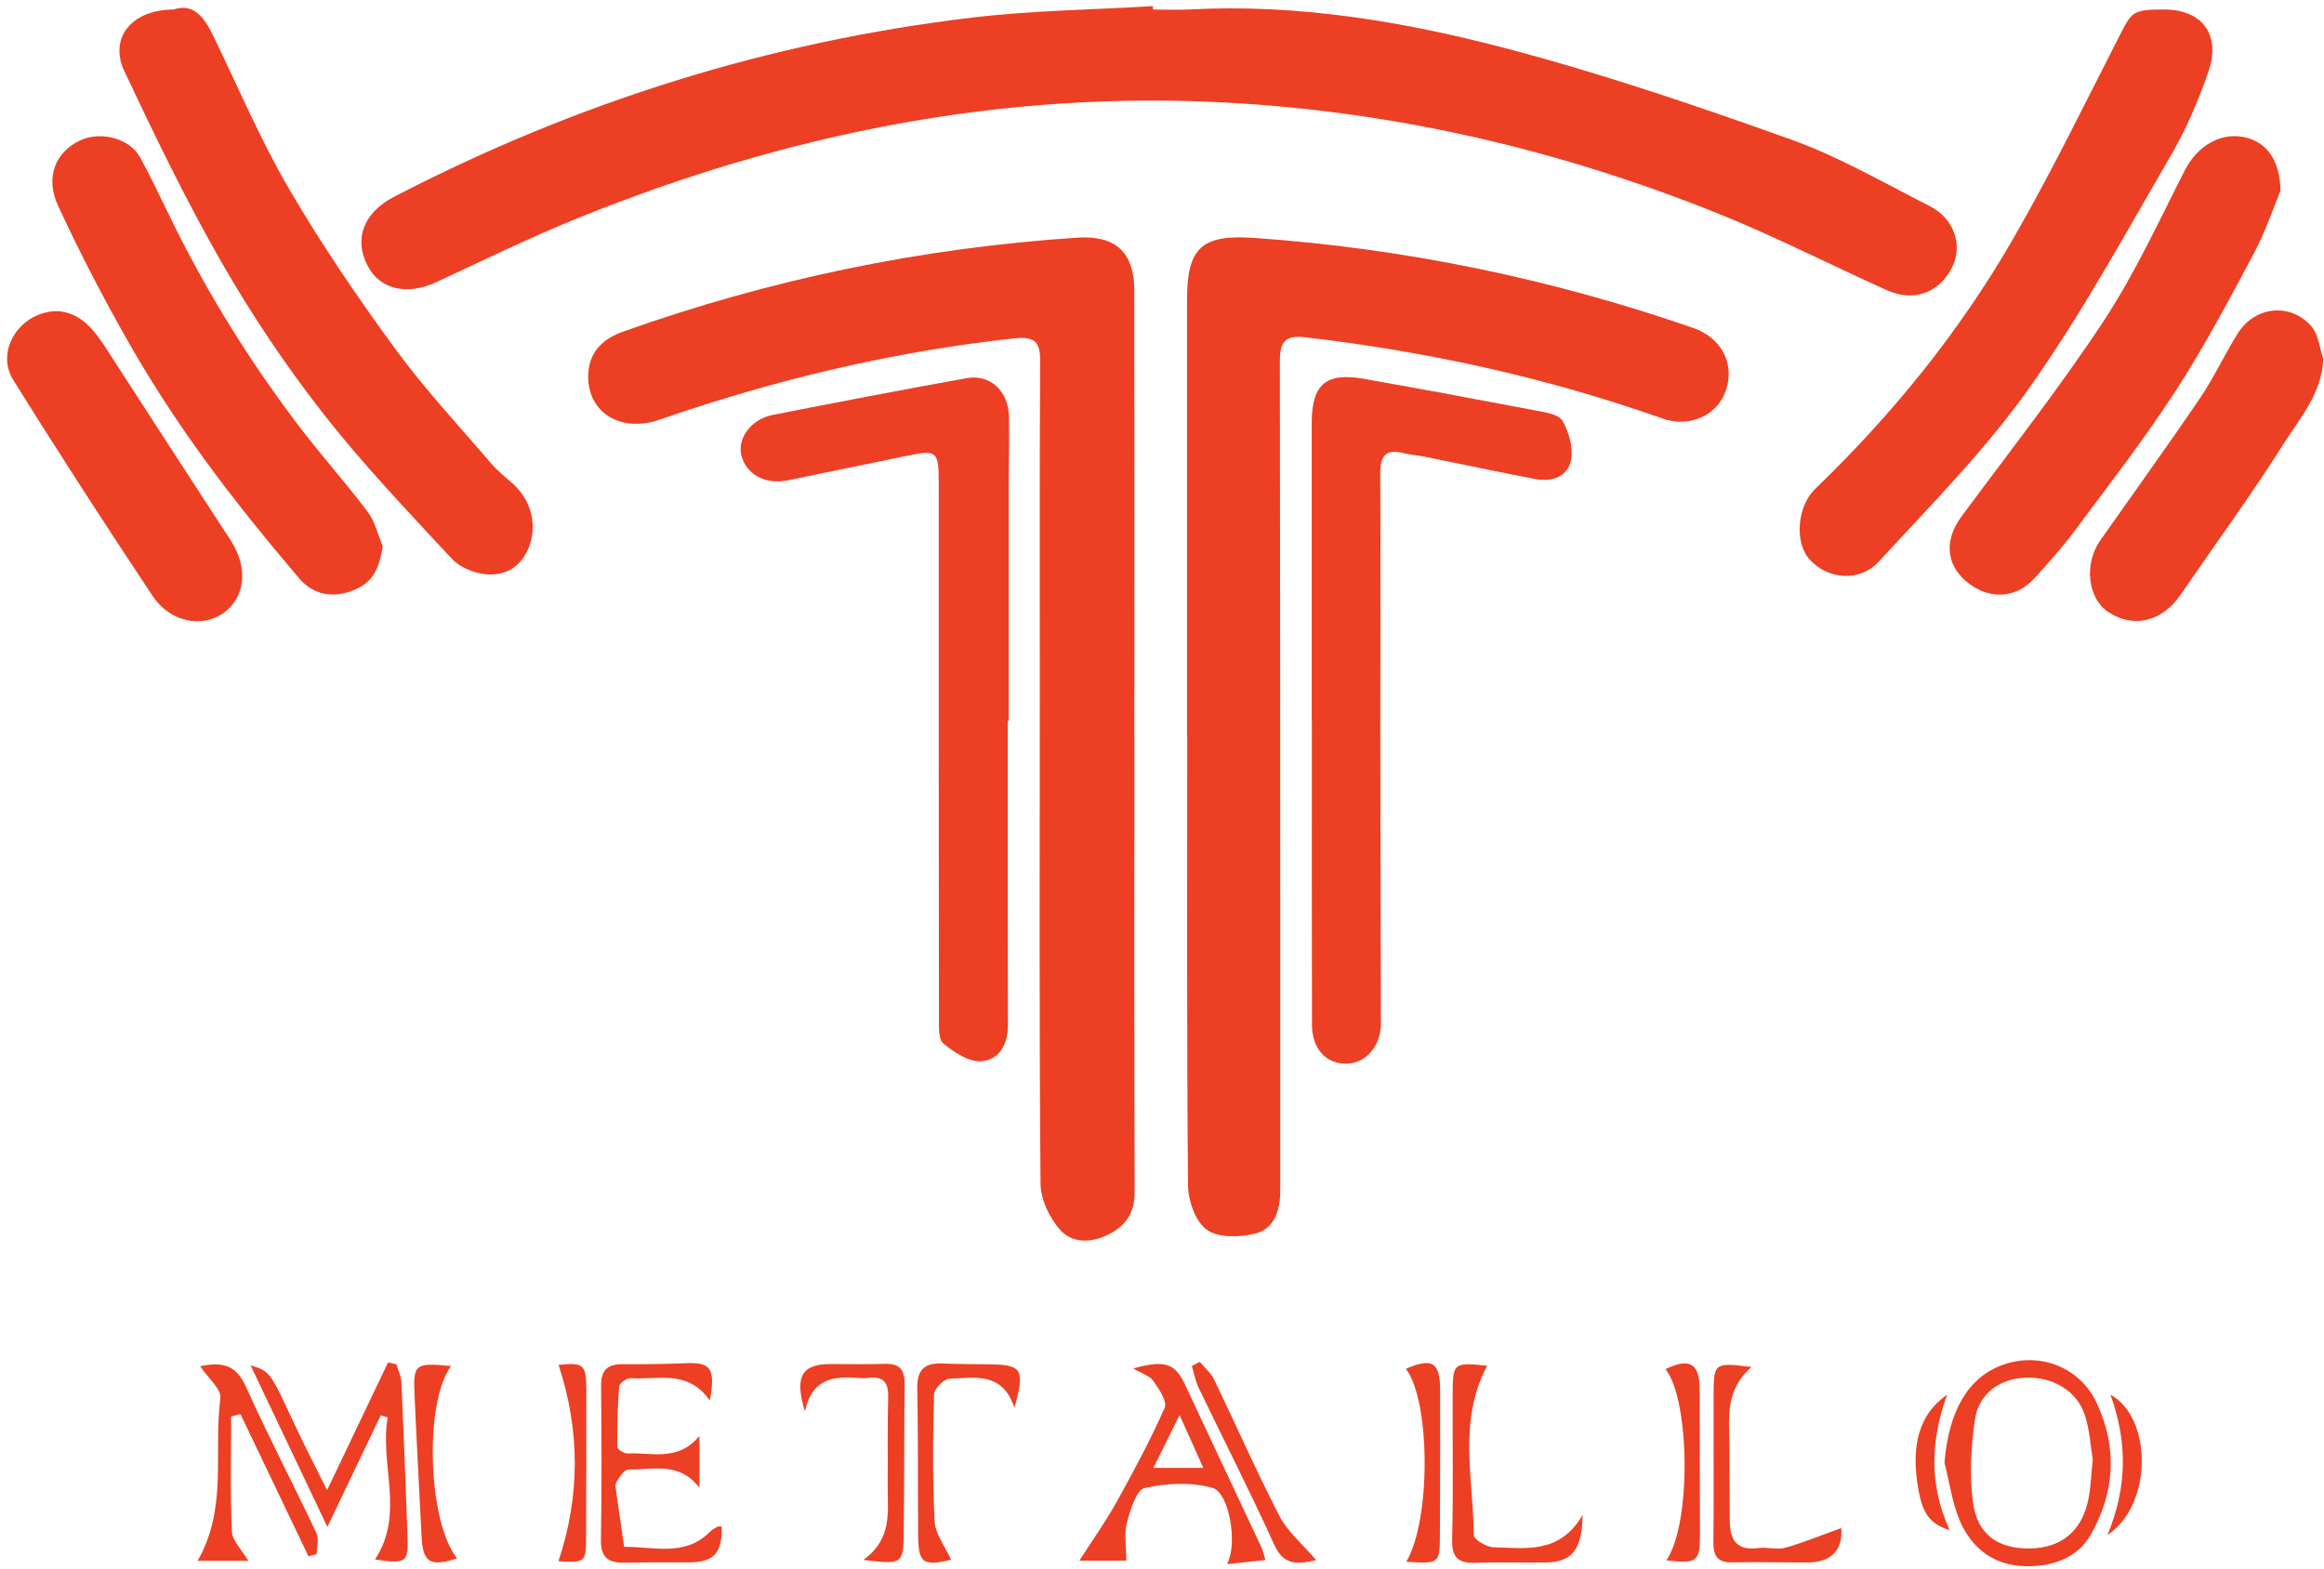 <svg xmlns="http://www.w3.org/2000/svg" width="268" height="181" viewBox="0 0 268 181" fill="none"><path d="M132.964 1.1C134.364 1.1 135.764 1.163 137.159 1.09C149.594 0.429 161.767 2.447 173.662 5.576C184.77 8.495 195.695 12.211 206.519 16.084C212.063 18.065 217.245 21.088 222.526 23.767C225.358 25.203 226.375 28.279 225.122 30.81C223.669 33.745 220.701 34.867 217.627 33.483C211.114 30.559 204.741 27.283 198.123 24.626C180.013 17.347 161.227 12.929 141.68 11.844C115.646 10.397 90.771 15.402 66.745 25.113C61.175 27.362 55.768 30.008 50.319 32.54C46.952 34.107 43.805 33.41 42.379 30.632C40.758 27.477 41.991 24.479 45.468 22.682C66.446 11.807 88.647 4.816 112.106 2.028C119.008 1.205 125.999 1.126 132.948 0.707C132.953 0.838 132.964 0.974 132.969 1.105L132.964 1.1Z" fill="#ED3F23"></path><path d="M130.818 85.367C130.818 102.74 130.792 120.113 130.845 137.487C130.85 139.793 129.927 141.27 127.955 142.308C125.962 143.356 123.728 143.43 122.333 141.926C121.053 140.547 120.009 138.346 119.993 136.501C119.831 117.383 119.904 98.259 119.91 79.141C119.91 66.657 119.873 54.168 119.951 41.685C119.967 39.316 119.264 38.771 116.862 39.033C102.906 40.558 89.365 43.786 76.122 48.383C71.392 50.028 67.505 47.387 67.852 42.906C68.046 40.39 69.708 39.012 71.853 38.247C88.814 32.209 106.284 28.583 124.257 27.409C128.642 27.121 130.803 29.096 130.808 33.504C130.834 50.793 130.818 68.078 130.813 85.367H130.818Z" fill="#ED3F23"></path><path d="M136.886 84.869C136.886 68.109 136.886 51.349 136.886 34.589C136.886 28.531 138.586 27.011 144.669 27.441C162.008 28.656 178.875 32.142 195.296 37.838C198.511 38.955 200.094 41.958 199.014 45.065C198.018 47.937 194.818 49.368 191.714 48.267C178.324 43.53 164.547 40.522 150.449 38.892C148.078 38.619 147.591 39.583 147.591 41.654C147.633 66.091 147.633 90.534 147.638 114.972C147.638 122.393 147.638 129.809 147.638 137.23C147.638 139.478 147.04 141.7 144.738 142.272C142.97 142.712 140.49 142.775 139.168 141.826C137.862 140.893 137.018 138.488 137.002 136.722C136.845 119.443 136.907 102.159 136.907 84.874C136.902 84.874 136.892 84.874 136.886 84.874V84.869Z" fill="#ED3F23"></path><path d="M249.515 1.095C253.951 1.084 256.165 3.993 254.654 8.317C253.511 11.592 252.137 14.852 250.396 17.844C245.093 26.942 240.037 36.245 233.964 44.813C228.908 51.946 222.646 58.251 216.704 64.729C214.454 67.181 210.825 66.841 208.711 64.561C206.913 62.622 207.222 58.413 209.315 56.396C218.199 47.832 225.935 38.31 232.097 27.639C236.576 19.883 240.483 11.802 244.574 3.825C245.849 1.336 246.053 1.105 249.52 1.095H249.515Z" fill="#ED3F23"></path><path d="M20.01 1.1C22.37 0.309 23.582 2.054 24.604 4.161C27.457 10.025 30.006 16.073 33.279 21.691C36.992 28.059 41.162 34.196 45.515 40.149C48.945 44.845 52.946 49.127 56.733 53.555C57.462 54.404 58.38 55.091 59.214 55.856C61.28 57.748 61.951 60.573 61.033 62.994C60.126 65.389 58.28 66.469 55.931 66.222C54.577 66.081 52.978 65.389 52.065 64.404C46.988 58.922 41.796 53.498 37.207 47.612C32.938 42.146 29.036 36.324 25.58 30.307C21.473 23.154 17.875 15.701 14.351 8.238C12.537 4.397 15.154 1.111 20.005 1.1H20.01Z" fill="#ED3F23"></path><path d="M116.217 83.14C116.217 94.842 116.202 106.545 116.233 118.242C116.238 120.486 115.189 122.273 113.123 122.398C111.696 122.482 110.002 121.35 108.78 120.334C108.193 119.846 108.282 118.384 108.277 117.362C108.251 96.755 108.251 76.143 108.251 55.536C108.251 52.077 108.015 51.862 104.7 52.544C100.085 53.498 95.47 54.451 90.849 55.395C88.253 55.924 86.045 54.724 85.494 52.507C85.012 50.557 86.617 48.346 89.087 47.858C96.54 46.391 103.997 44.96 111.471 43.613C114.182 43.126 116.291 45.091 116.354 48.052C116.411 50.84 116.322 53.634 116.322 56.427C116.317 65.331 116.322 74.23 116.322 83.134C116.291 83.134 116.259 83.134 116.228 83.134L116.217 83.14Z" fill="#ED3F23"></path><path d="M151.267 83.097C151.267 71.662 151.267 60.227 151.267 48.791C151.267 44.331 152.893 42.916 157.288 43.692C163.907 44.861 170.515 46.087 177.113 47.345C178.198 47.554 179.74 47.775 180.17 48.514C180.915 49.797 181.434 51.569 181.183 52.989C180.831 54.96 178.996 55.615 177.066 55.248C172.781 54.436 168.512 53.518 164.237 52.659C163.466 52.502 162.674 52.47 161.914 52.271C159.785 51.721 159.15 52.58 159.166 54.671C159.229 64.445 159.166 74.22 159.171 83.994C159.181 95.34 159.218 106.686 159.244 118.033C159.25 120.611 157.529 122.634 155.295 122.671C152.925 122.713 151.299 120.973 151.294 118.185C151.267 106.487 151.283 94.79 151.283 83.092H151.273L151.267 83.097Z" fill="#ED3F23"></path><path d="M262.982 21.99C262.206 23.855 261.278 26.665 259.904 29.238C257.045 34.604 254.187 40.002 250.883 45.096C247.29 50.631 243.231 55.866 239.292 61.165C237.845 63.114 236.219 64.933 234.577 66.725C232.385 69.12 229.191 69.178 226.663 66.982C224.361 64.98 224.256 62.181 226.207 59.545C231.735 52.077 237.493 44.761 242.596 37.015C246.21 31.528 248.974 25.475 251.974 19.6C253.332 16.932 255.949 15.271 258.703 15.8C261.262 16.293 262.925 18.321 262.982 21.984V21.99Z" fill="#ED3F23"></path><path d="M44.146 63.005C43.768 65.284 43.16 67.056 40.968 67.989C38.482 69.052 36.158 68.644 34.506 66.71C30.735 62.276 27.054 57.748 23.629 53.047C20.566 48.839 17.687 44.463 15.096 39.95C12.07 34.678 9.259 29.264 6.705 23.751C5.163 20.428 6.4 17.546 9.217 16.204C11.598 15.072 14.96 15.953 16.161 18.154C17.367 20.365 18.447 22.645 19.549 24.909C23.823 33.703 28.952 41.968 34.915 49.714C37.349 52.874 40.024 55.856 42.415 59.048C43.254 60.169 43.58 61.679 44.141 63.005H44.146Z" fill="#ED3F23"></path><path d="M6.584 35.878C9.495 36.051 11.011 38.268 12.5 40.584C16.822 47.292 21.18 53.98 25.528 60.677C25.905 61.259 26.309 61.83 26.676 62.423C28.611 65.541 28.281 68.822 25.863 70.63C23.414 72.459 19.654 71.809 17.624 68.764C12.138 60.525 6.757 52.214 1.523 43.812C-0.59 40.422 2.326 35.915 6.584 35.883V35.878Z" fill="#ED3F23"></path><path d="M267.923 41.391C267.745 45.39 265.233 48.204 263.371 51.144C259.61 57.093 255.441 62.779 251.465 68.591C249.341 71.699 246.022 72.511 243.1 70.567C240.745 69 240.305 65.017 242.198 62.323C246.053 56.841 249.976 51.406 253.736 45.867C255.346 43.498 256.542 40.856 258.074 38.43C260.04 35.306 264.163 34.871 266.559 37.649C267.372 38.593 267.488 40.133 267.918 41.401L267.923 41.391Z" fill="#ED3F23"></path><path d="M224.235 168.696C224.718 162.732 226.968 158.785 231.048 157.376C235.364 155.887 239.906 157.758 241.8 161.825C244.191 166.956 243.871 172.066 241.16 176.903C239.581 179.722 236.665 180.703 233.545 180.629C229.962 180.551 227.387 178.596 226.018 175.415C225.111 173.308 224.812 170.939 224.235 168.691V168.696ZM241.333 168.329C241.092 166.883 240.987 165.027 240.457 163.303C239.565 160.41 236.686 158.717 233.471 158.896C230.592 159.053 228.195 160.719 227.754 163.68C227.288 166.82 227.104 170.106 227.513 173.234C228.006 176.997 230.424 178.627 234.079 178.585C237.709 178.543 240.1 176.567 240.834 172.888C241.107 171.526 241.144 170.121 241.333 168.334V168.329Z" fill="#ED3F23"></path><path d="M141.502 180.388C142.771 178.051 141.743 172.139 139.834 171.599C137.385 170.907 134.516 171.049 131.999 171.615C131.039 171.83 130.341 174.157 129.948 175.635C129.612 176.908 129.88 178.344 129.88 179.99H124.467C125.967 177.652 127.483 175.53 128.742 173.266C130.724 169.697 132.665 166.086 134.311 162.354C134.626 161.636 133.651 160.185 133 159.262C132.575 158.66 131.658 158.403 130.693 157.826C134.285 156.81 135.502 157.229 136.635 159.64C139.598 165.934 142.551 172.228 145.498 178.527C145.64 178.837 145.703 179.183 145.928 179.916C144.502 180.068 143.217 180.21 141.502 180.393V180.388ZM138.764 169.288C137.815 167.176 137.081 165.541 136.026 163.198C134.841 165.583 134.007 167.27 133.011 169.288H138.764Z" fill="#ED3F23"></path><path d="M43.91 163.224C41.954 167.317 39.992 171.41 37.753 176.096C34.675 169.618 31.884 163.754 28.9 157.47C31.14 158.156 31.124 158.167 33.893 164.11C35.021 166.531 36.253 168.91 37.716 171.866C40.181 166.699 42.468 161.914 44.749 157.129C45.069 157.197 45.384 157.271 45.704 157.339C45.903 158.015 46.255 158.686 46.286 159.367C46.553 165.289 46.784 171.216 46.989 177.144C47.094 180.236 46.868 180.388 43.244 179.853C46.732 174.571 43.742 168.916 44.713 163.476C44.445 163.392 44.178 163.308 43.916 163.224H43.91Z" fill="#ED3F23"></path><path d="M81.865 161.532C79.322 157.9 75.85 159.147 72.75 158.948C72.305 158.917 71.429 159.514 71.403 159.876C71.214 162.208 71.166 164.55 71.193 166.888C71.193 167.155 71.974 167.653 72.368 167.632C75.126 167.464 78.147 168.633 80.654 165.609V171.584C78.31 168.491 75.252 169.555 72.478 169.477C72.016 169.466 71.439 170.341 71.093 170.913C70.899 171.227 71.025 171.767 71.082 172.197C71.366 174.267 71.675 176.332 71.974 178.402C75.362 178.349 78.981 179.597 81.865 176.667C82.101 176.426 82.416 176.248 82.72 176.085C82.857 176.012 83.056 176.059 83.224 176.054C83.297 179.183 82.301 180.205 79.301 180.189C76.857 180.173 74.418 180.184 71.974 180.226C70.175 180.257 69.268 179.639 69.299 177.631C69.394 171.709 69.378 165.782 69.315 159.855C69.294 158.052 70.023 157.323 71.78 157.334C74.219 157.35 76.663 157.318 79.102 157.219C81.97 157.103 82.531 157.806 81.86 161.537L81.865 161.532Z" fill="#ED3F23"></path><path d="M26.655 163.361C26.655 167.784 26.534 172.207 26.739 176.62C26.791 177.705 27.898 178.742 28.637 180.011H22.784C26.272 173.989 24.61 167.469 25.412 161.285C25.554 160.2 23.959 158.895 23.073 157.559C25.433 157.098 27.158 157.26 28.328 159.86C30.898 165.572 33.809 171.133 36.483 176.798C36.803 177.469 36.525 178.423 36.525 179.245C36.205 179.324 35.891 179.408 35.571 179.487C32.954 174.02 30.342 168.549 27.725 163.083C27.368 163.177 27.006 163.271 26.65 163.366L26.655 163.361Z" fill="#ED3F23"></path><path d="M171.496 157.506C168.092 163.932 169.917 170.577 169.954 177.055C169.954 177.547 171.428 178.433 172.235 178.449C175.901 178.527 179.84 179.292 182.504 174.717C182.452 178.779 181.235 180.152 178.314 180.199C175.613 180.246 172.907 180.141 170.206 180.241C168.234 180.314 167.405 179.706 167.457 177.558C167.599 171.981 167.489 166.4 167.515 160.824C167.531 157.166 167.604 157.124 171.496 157.506Z" fill="#ED3F23"></path><path d="M201.982 157.664C198.789 160.452 199.444 163.785 199.434 166.966C199.423 169.76 199.47 172.553 199.476 175.351C199.481 177.547 200.231 178.889 202.764 178.538C203.792 178.396 204.925 178.774 205.895 178.496C208.119 177.862 210.264 176.971 212.335 176.227C212.529 178.658 211.271 180.184 208.491 180.199C205.607 180.215 202.722 180.115 199.843 180.189C198.122 180.236 197.567 179.544 197.587 177.862C197.656 172.097 197.588 166.332 197.614 160.572C197.629 157.208 197.771 157.119 201.988 157.659L201.982 157.664Z" fill="#ED3F23"></path><path d="M109.677 179.885C106.468 180.65 105.906 180.293 105.88 177.133C105.833 171.463 105.896 165.792 105.775 160.121C105.728 157.899 106.693 157.155 108.749 157.25C110.579 157.339 112.415 157.312 114.245 157.349C117.875 157.417 118.221 157.962 116.978 162.354C115.604 158.151 112.352 158.9 109.478 159.016C108.838 159.042 107.726 160.169 107.711 160.813C107.579 165.693 107.527 170.587 107.779 175.461C107.852 176.913 108.969 178.312 109.677 179.89V179.885Z" fill="#ED3F23"></path><path d="M99.561 179.901C102.965 177.453 102.34 174.298 102.367 171.316C102.398 167.92 102.33 164.519 102.424 161.123C102.472 159.399 101.821 158.691 100.117 158.911C99.771 158.959 99.419 158.953 99.073 158.927C96.236 158.691 93.629 158.917 92.827 162.79C91.568 158.702 92.501 157.318 95.774 157.318C97.867 157.318 99.959 157.365 102.052 157.292C103.783 157.229 104.339 158.041 104.323 159.666C104.255 165.415 104.291 171.17 104.213 176.919C104.166 180.378 104.003 180.456 99.566 179.906L99.561 179.901Z" fill="#ED3F23"></path><path d="M52.018 157.549C48.845 161.877 49.38 175.624 52.716 179.733C49.59 180.729 48.761 180.21 48.614 177.196C48.352 171.793 48.048 166.39 47.807 160.987C47.639 157.281 47.828 157.145 52.023 157.549H52.018Z" fill="#ED3F23"></path><path d="M138.36 157.066C138.916 157.737 139.64 158.335 140.007 159.095C142.54 164.341 144.879 169.686 147.554 174.854C148.498 176.677 150.223 178.103 151.781 179.932C149.521 180.446 148.015 180.524 146.935 178.14C144.171 172.039 141.119 166.075 138.218 160.038C137.846 159.257 137.694 158.366 137.442 157.528C137.746 157.376 138.051 157.218 138.355 157.066H138.36Z" fill="#ED3F23"></path><path d="M64.416 157.418C67.311 157.119 67.605 157.344 67.61 160.316C67.61 165.887 67.61 171.463 67.589 177.034C67.579 180.226 67.558 180.226 64.4 180.063C66.913 172.506 66.902 164.975 64.416 157.418Z" fill="#ED3F23"></path><path d="M162.166 180.126C165.05 175.278 164.951 161.553 162.124 157.863C165.139 156.558 166.062 157.093 166.073 160.263C166.089 165.85 166.073 171.437 166.047 177.023C166.031 180.336 165.989 180.351 162.171 180.121L162.166 180.126Z" fill="#ED3F23"></path><path d="M192.165 179.948C195.065 175.787 194.892 161.395 192.06 157.905C194.829 156.563 195.988 157.229 195.999 160.19C196.014 165.772 196.02 171.353 196.035 176.929C196.046 180.105 195.705 180.393 192.17 179.948H192.165Z" fill="#ED3F23"></path><path d="M243.032 177.034C245.366 171.369 245.308 166.196 243.378 160.861C248.109 163.35 248.387 173.444 243.032 177.034Z" fill="#ED3F23"></path><path d="M224.54 160.85C222.662 166.033 222.395 171.185 224.839 176.478C222.521 175.729 221.713 174.56 221.215 171.72C220.328 166.689 221.314 163.078 224.54 160.85Z" fill="#ED3F23"></path></svg>